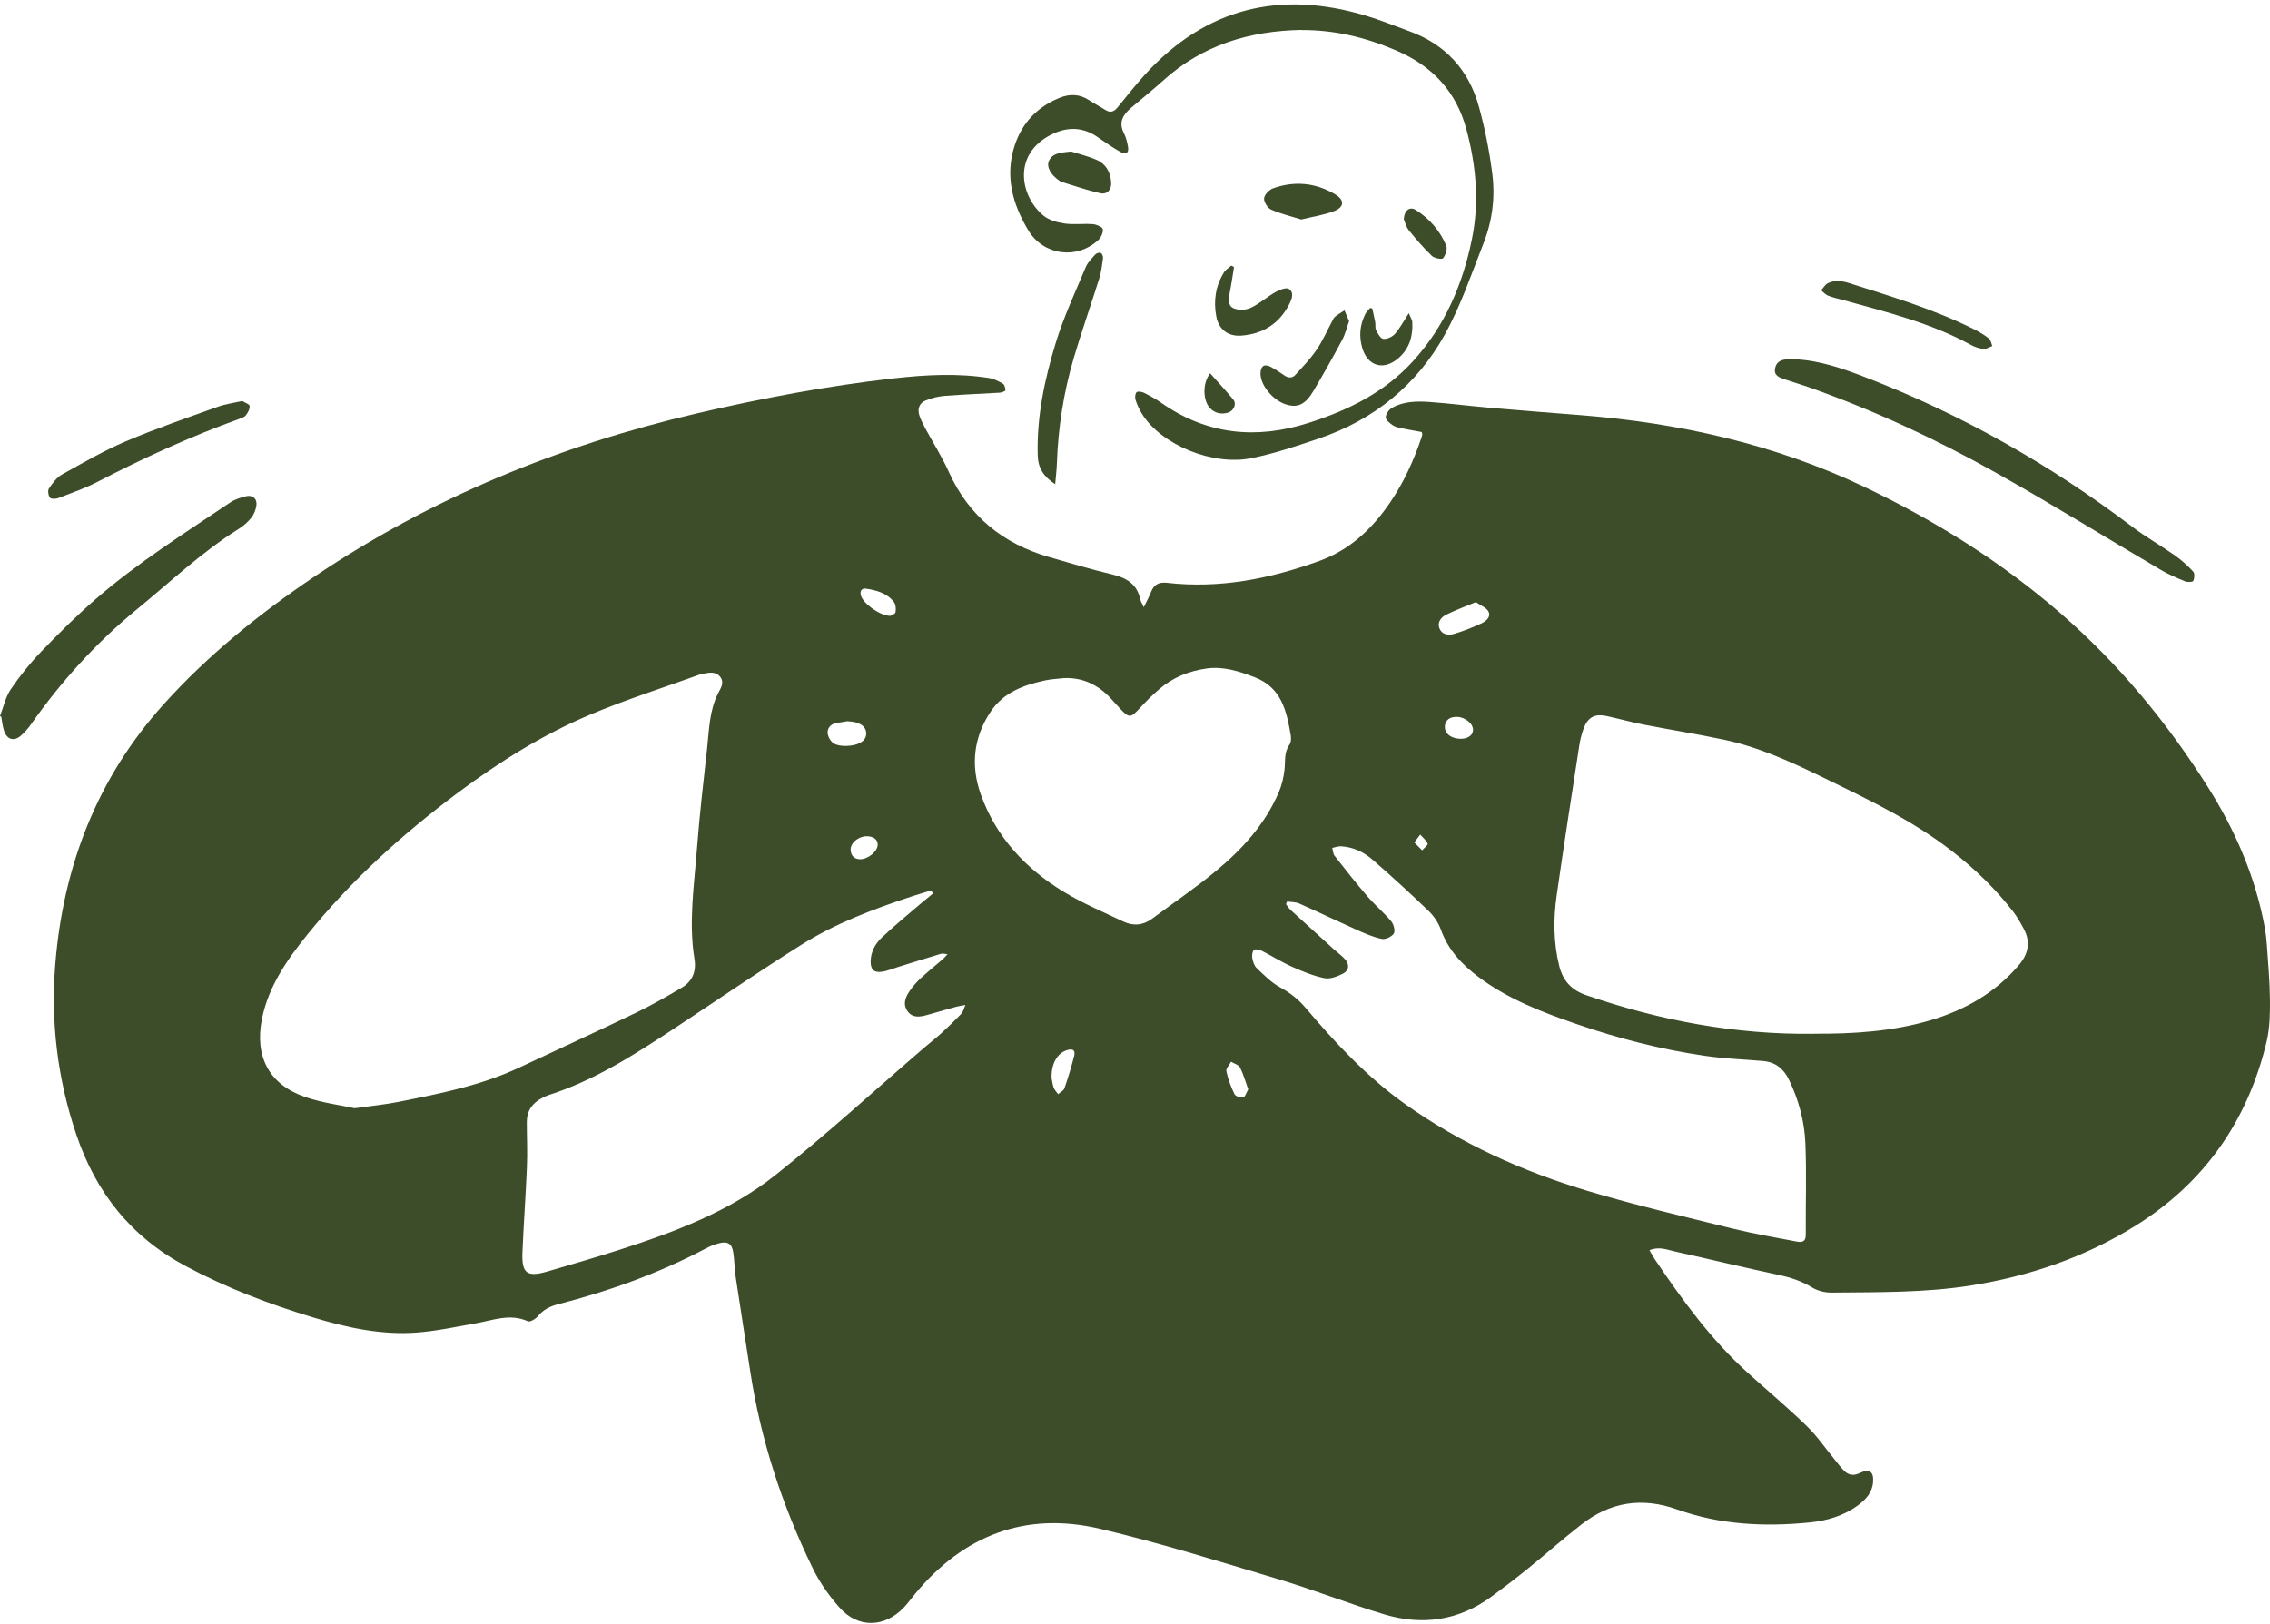 <svg width="327" height="234" viewBox="0 0 327 234" fill="none" xmlns="http://www.w3.org/2000/svg">
<path d="M164.771 87.484C165.217 86.556 165.565 85.922 165.824 85.262C166.244 84.191 166.976 83.851 168.1 83.976C175.706 84.851 183.008 83.387 190.105 80.807C194.434 79.236 197.657 76.201 200.228 72.434C202.183 69.568 203.611 66.444 204.727 63.168C204.789 62.989 204.852 62.82 204.879 62.641C204.897 62.543 204.843 62.427 204.807 62.248C203.888 62.079 202.942 61.927 202.013 61.731C201.549 61.633 201.031 61.543 200.647 61.284C200.219 60.999 199.621 60.526 199.621 60.133C199.621 59.669 200.076 59.017 200.514 58.767C202.192 57.821 204.075 57.785 205.923 57.919C208.807 58.124 211.672 58.499 214.546 58.749C218.938 59.133 223.339 59.472 227.731 59.82C241.916 60.945 255.619 63.989 268.536 70.14C278.73 74.996 288.237 80.914 296.78 88.324C305.162 95.599 312.17 104.079 318.07 113.426C321.971 119.612 324.899 126.316 326.238 133.591C326.399 134.466 326.497 135.35 326.56 136.234C326.738 138.849 326.979 141.474 326.997 144.089C327.015 146.062 326.979 148.106 326.533 150.017C323.819 161.47 317.553 170.468 307.492 176.699C300.279 181.162 292.415 183.858 284.05 185.206C277.346 186.286 270.598 186.179 263.858 186.25C262.903 186.259 261.823 186 261.019 185.501C259.528 184.59 257.975 184.081 256.279 183.715C251.253 182.644 246.254 181.43 241.229 180.314C240.104 180.064 238.97 179.573 237.613 180.144C237.908 180.644 238.131 181.091 238.408 181.492C242.371 187.375 246.54 193.097 251.843 197.873C254.654 200.408 257.556 202.836 260.26 205.47C261.769 206.925 262.965 208.701 264.304 210.326C264.751 210.87 265.161 211.442 265.661 211.933C266.304 212.567 267.027 212.674 267.893 212.254C269.303 211.576 269.946 212.031 269.821 213.575C269.705 215.066 268.768 216.075 267.643 216.905C265.581 218.423 263.18 219.119 260.698 219.369C254.226 220.02 247.781 219.708 241.612 217.503C236.524 215.682 231.98 216.414 227.803 219.663C225.196 221.69 222.732 223.886 220.17 225.957C218.439 227.358 216.68 228.706 214.886 230.027C210.154 233.518 204.897 234.268 199.371 232.598C194.274 231.063 189.301 229.081 184.204 227.555C175.661 224.993 167.127 222.324 158.451 220.279C147.756 217.762 138.821 221.19 131.822 229.652C131.277 230.313 130.786 231.009 130.197 231.625C127.412 234.544 123.6 234.642 120.931 231.625C119.423 229.929 118.066 227.992 117.075 225.957C112.674 216.923 109.567 207.452 108.059 197.489C107.38 192.99 106.648 188.5 105.979 184.001C105.8 182.831 105.809 181.635 105.631 180.475C105.434 179.198 104.854 178.832 103.595 179.136C102.953 179.296 102.328 179.546 101.739 179.859C94.954 183.447 87.795 186.027 80.386 187.929C79.252 188.223 78.261 188.696 77.485 189.652C77.163 190.044 76.36 190.526 76.047 190.383C73.468 189.214 71.022 190.241 68.531 190.678C65.692 191.178 62.854 191.803 59.988 192.008C54.9 192.383 49.963 191.294 45.116 189.83C38.796 187.92 32.654 185.581 26.798 182.456C18.916 178.261 13.837 171.887 10.998 163.487C8.293 155.498 7.293 147.303 7.963 138.965C9.097 124.834 13.988 112.122 23.558 101.5C29.932 94.412 37.323 88.466 45.223 83.128C62.113 71.729 80.618 64.177 100.4 59.562C109.782 57.374 119.235 55.589 128.814 54.509C133.348 54 137.91 53.75 142.445 54.464C143.15 54.571 143.837 54.92 144.462 55.286C144.703 55.419 144.837 55.91 144.828 56.232C144.828 56.357 144.311 56.562 144.016 56.58C141.391 56.741 138.758 56.83 136.134 57.035C135.196 57.107 134.232 57.339 133.357 57.696C132.411 58.08 132.117 58.937 132.456 59.919C132.661 60.508 132.947 61.079 133.241 61.633C134.384 63.748 135.687 65.792 136.669 67.979C139.553 74.353 144.435 78.317 151.068 80.245C154.094 81.12 157.103 82.03 160.164 82.753C162.253 83.253 163.807 84.137 164.262 86.386C164.315 86.627 164.467 86.851 164.744 87.458L164.771 87.484ZM51.088 159.684C53.534 159.336 55.453 159.158 57.337 158.783C63.291 157.595 69.254 156.435 74.816 153.819C80.413 151.186 86.037 148.615 91.607 145.928C93.874 144.839 96.061 143.589 98.222 142.304C99.73 141.411 100.328 139.983 100.043 138.215C99.168 132.841 100.007 127.503 100.409 122.165C100.775 117.371 101.337 112.587 101.864 107.811C102.158 105.097 102.185 102.33 103.488 99.812C103.854 99.116 104.372 98.322 103.747 97.527C103.087 96.697 102.158 96.911 101.274 97.081C101.132 97.108 100.98 97.125 100.837 97.179C95.543 99.098 90.17 100.794 84.992 102.981C78.181 105.856 71.932 109.775 65.987 114.202C57.926 120.219 50.517 126.905 44.206 134.752C41.313 138.349 38.698 142.107 37.743 146.767C36.636 152.213 38.751 156.283 43.991 158.077C46.41 158.908 49.008 159.229 51.07 159.684H51.088ZM261.305 148.945C266.982 148.981 272.633 148.624 278.123 146.999C283.095 145.517 287.443 143.036 290.844 139.037C292.218 137.421 292.54 135.698 291.522 133.814C291.067 132.966 290.594 132.118 290.005 131.36C287.478 128.083 284.523 125.236 281.265 122.692C275.552 118.228 269.044 115.157 262.581 112.006C257.984 109.757 253.324 107.632 248.29 106.57C244.487 105.767 240.648 105.159 236.837 104.419C235.06 104.07 233.311 103.588 231.543 103.196C229.722 102.785 228.722 103.312 228.088 105.07C227.812 105.829 227.624 106.632 227.499 107.436C226.392 114.64 225.267 121.835 224.241 129.048C223.759 132.431 223.777 135.832 224.616 139.197C225.151 141.34 226.392 142.661 228.472 143.384C239.104 147.053 250.004 149.097 261.287 148.954L261.305 148.945ZM185.409 129.905L185.249 130.279C185.472 130.565 185.659 130.878 185.918 131.119C187.962 132.993 190.016 134.859 192.078 136.725C192.622 137.224 193.238 137.653 193.738 138.198C194.408 138.93 194.363 139.813 193.497 140.269C192.685 140.688 191.631 141.108 190.81 140.947C189.203 140.626 187.641 139.974 186.132 139.304C184.615 138.626 183.196 137.724 181.714 136.975C181.392 136.814 180.741 136.716 180.616 136.876C180.384 137.171 180.321 137.707 180.401 138.099C180.491 138.59 180.687 139.162 181.026 139.492C182.062 140.474 183.088 141.536 184.32 142.215C185.749 143 186.963 143.911 188.016 145.151C192.346 150.249 196.871 155.141 202.352 159.042C210.44 164.799 219.385 168.807 228.838 171.637C235.712 173.69 242.71 175.324 249.682 177.047C252.699 177.788 255.77 178.306 258.814 178.895C259.555 179.038 260.135 178.948 260.127 177.94C260.1 173.539 260.252 169.129 260.073 164.728C259.939 161.541 259.1 158.443 257.69 155.542C256.94 153.998 255.752 153.034 254.003 152.882C251.2 152.641 248.37 152.543 245.594 152.132C239.274 151.213 233.105 149.624 227.08 147.544C222.17 145.848 217.323 143.991 213.1 140.858C210.645 139.037 208.619 136.903 207.557 133.939C207.209 132.966 206.557 131.993 205.807 131.27C203.192 128.753 200.514 126.298 197.773 123.915C196.479 122.781 194.925 122.022 193.149 121.942C192.738 121.924 192.328 122.094 191.917 122.174C192.015 122.549 192.024 123.004 192.238 123.29C193.783 125.272 195.336 127.244 196.979 129.155C198.068 130.413 199.353 131.493 200.424 132.77C200.772 133.19 201.013 134.136 200.781 134.511C200.487 134.975 199.576 135.403 199.05 135.287C197.809 135.029 196.604 134.502 195.434 133.975C192.667 132.734 189.935 131.422 187.168 130.19C186.641 129.958 185.999 129.985 185.409 129.896V129.905ZM134.384 128.753C134.312 128.601 134.232 128.449 134.161 128.298C133.268 128.566 132.366 128.824 131.474 129.119C125.903 130.958 120.405 133.011 115.423 136.144C109.184 140.072 103.104 144.25 96.945 148.312C91.276 152.043 85.563 155.703 79.02 157.792C78.708 157.89 78.404 158.051 78.109 158.202C76.699 158.917 75.896 160.041 75.887 161.648C75.887 163.8 75.994 165.951 75.905 168.093C75.744 172.2 75.431 176.306 75.262 180.412C75.128 183.492 75.913 184.072 78.886 183.197C82.296 182.198 85.715 181.216 89.098 180.127C97.141 177.547 105.086 174.574 111.746 169.281C119.074 163.451 126.002 157.104 133.098 150.99C133.938 150.267 134.821 149.588 135.643 148.838C136.625 147.946 137.571 147.017 138.49 146.062C138.731 145.812 138.812 145.393 139.07 144.803C138.437 144.928 138.089 144.964 137.749 145.062C136.321 145.455 134.902 145.875 133.482 146.267C132.483 146.544 131.438 146.687 130.742 145.714C129.992 144.669 130.447 143.643 131.081 142.732C131.518 142.099 132.045 141.5 132.607 140.974C133.643 140.019 134.741 139.135 135.803 138.215C136.009 138.037 136.178 137.832 136.5 137.483C136.035 137.448 135.768 137.358 135.544 137.43C133.491 138.046 131.456 138.688 129.403 139.322C128.599 139.572 127.796 139.929 126.975 140.027C125.859 140.161 125.413 139.653 125.421 138.537C125.439 137.153 126.073 136.002 127.019 135.1C128.599 133.6 130.287 132.208 131.947 130.779C132.75 130.092 133.572 129.431 134.384 128.753ZM153.273 97.706C152.354 97.813 151.425 97.849 150.524 98.045C147.462 98.714 144.587 99.741 142.73 102.508C140.204 106.266 139.811 110.364 141.302 114.515C143.489 120.603 147.721 125.138 153.175 128.467C155.906 130.137 158.906 131.395 161.807 132.779C163.244 133.466 164.681 133.341 166.003 132.35C169.029 130.092 172.171 127.967 175.081 125.566C178.911 122.406 182.24 118.773 184.222 114.131C184.651 113.131 184.91 112.015 185.034 110.926C185.177 109.694 184.945 108.427 185.749 107.302C185.981 106.981 186.008 106.427 185.945 106.008C185.347 102.508 184.651 99.089 180.741 97.581C178.5 96.724 176.242 95.983 173.831 96.322C171.296 96.67 168.948 97.607 166.985 99.303C165.976 100.169 165.03 101.116 164.137 102.089C162.869 103.463 162.655 103.49 161.352 102.107C160.896 101.616 160.459 101.116 160.004 100.625C158.183 98.679 156.005 97.599 153.273 97.706ZM212.6 86.761C211.047 87.404 209.637 87.913 208.307 88.582C207.619 88.931 207.021 89.627 207.343 90.502C207.682 91.439 208.628 91.573 209.405 91.35C210.77 90.957 212.109 90.421 213.404 89.823C214.055 89.52 214.823 88.904 214.413 88.109C214.118 87.547 213.297 87.252 212.609 86.761H212.6ZM122.11 103.91C121.565 103.999 121.021 104.097 120.476 104.186C119.637 104.32 119.164 104.945 119.226 105.65C119.28 106.204 119.717 106.945 120.199 107.177C120.842 107.489 121.699 107.525 122.44 107.445C124.047 107.275 124.841 106.561 124.779 105.588C124.707 104.57 123.734 103.981 122.11 103.928V103.91ZM151.47 155.248C151.532 155.56 151.595 156.149 151.782 156.703C151.898 157.051 152.202 157.345 152.425 157.658C152.737 157.39 153.21 157.167 153.327 156.828C153.853 155.301 154.335 153.748 154.728 152.177C154.951 151.311 154.55 151.043 153.657 151.329C152.327 151.757 151.452 153.212 151.479 155.239L151.47 155.248ZM128.251 88.743C128.367 88.672 128.939 88.502 129.001 88.225C129.099 87.743 129.037 87.074 128.751 86.717C127.76 85.458 126.278 85.047 124.77 84.824C124.118 84.726 123.832 85.163 124.02 85.815C124.35 86.958 126.716 88.716 128.251 88.743ZM179.803 156.944C179.411 155.864 179.125 154.792 178.634 153.828C178.429 153.427 177.786 153.257 177.34 152.98C177.099 153.444 176.572 153.962 176.661 154.355C176.902 155.489 177.313 156.596 177.822 157.64C177.973 157.961 178.696 158.202 179.089 158.131C179.366 158.077 179.536 157.435 179.821 156.944H179.803ZM209.931 103.303C208.86 103.249 208.199 103.749 208.137 104.642C208.075 105.633 208.914 106.356 210.217 106.445C211.297 106.516 212.118 106.034 212.19 105.276C212.279 104.338 211.163 103.365 209.931 103.294V103.303ZM123.904 123.808C125.082 123.79 126.421 122.674 126.439 121.71C126.448 120.942 125.778 120.46 124.779 120.496C123.574 120.54 122.458 121.522 122.538 122.513C122.609 123.317 123.056 123.79 123.913 123.808H123.904ZM203.736 121.388C204.174 121.835 204.522 122.174 204.861 122.522C205.147 122.192 205.745 121.737 205.664 121.567C205.45 121.067 204.959 120.683 204.584 120.255C204.343 120.567 204.111 120.888 203.736 121.388Z" fill="#3D4C29"/>
<path d="M187.488 4.313C180.025 4.456 173.258 6.464 167.599 11.57C166.081 12.936 164.492 14.213 162.939 15.534C161.778 16.525 161.091 17.614 161.903 19.194C162.207 19.774 162.359 20.452 162.484 21.095C162.662 21.988 162.234 22.354 161.448 21.916C160.323 21.292 159.252 20.551 158.19 19.801C156.03 18.283 153.78 18.221 151.468 19.381C145.764 22.238 146.987 28.308 150.29 31.049C151.084 31.709 152.271 32.048 153.325 32.2C154.673 32.397 156.065 32.191 157.431 32.298C157.949 32.334 158.806 32.7 158.859 33.012C158.94 33.503 158.601 34.235 158.19 34.61C155.065 37.458 150.299 36.788 148.12 33.173C145.844 29.388 144.737 25.344 146.165 20.97C147.237 17.685 149.451 15.382 152.655 14.088C154.11 13.498 155.548 13.543 156.904 14.445C157.645 14.936 158.44 15.337 159.19 15.819C159.922 16.293 160.457 16.132 160.993 15.471C162.296 13.856 163.591 12.231 164.983 10.695C173.749 1.117 184.417 -1.436 196.718 2.251C198.842 2.885 200.905 3.733 202.993 4.491C208.189 6.375 211.554 10.044 213.018 15.293C213.911 18.489 214.554 21.774 214.973 25.068C215.402 28.442 214.973 31.825 213.723 35.012C211.974 39.449 210.438 44.028 208.144 48.179C204.091 55.517 197.852 60.543 189.862 63.23C186.711 64.292 183.533 65.363 180.284 66.015C174.624 67.157 167.251 64.051 164.51 59.641C164.126 59.016 163.805 58.329 163.582 57.633C163.475 57.293 163.51 56.74 163.724 56.517C163.885 56.347 164.483 56.436 164.796 56.597C165.653 57.026 166.51 57.499 167.295 58.052C173.865 62.64 180.953 63.346 188.478 60.944C194.174 59.132 199.423 56.561 203.52 52.071C208.091 47.063 210.679 41.073 212.027 34.494C213.125 29.156 212.643 23.889 211.251 18.676C209.787 13.195 206.341 9.517 201.172 7.294C196.789 5.402 192.263 4.304 187.47 4.331L187.488 4.313Z" fill="#3D4C29"/>
<path d="M258.602 51.768C262.208 51.937 265.564 53.142 268.876 54.419C282.65 59.748 295.371 66.97 307.136 75.888C309.109 77.387 311.287 78.61 313.314 80.039C314.26 80.708 315.144 81.503 315.929 82.36C316.17 82.618 316.126 83.306 315.956 83.69C315.876 83.868 315.126 83.913 314.778 83.77C313.582 83.279 312.385 82.77 311.278 82.119C303.325 77.441 295.478 72.576 287.435 68.068C278.901 63.283 270.028 59.159 260.789 55.874C259.566 55.437 258.325 55.079 257.093 54.66C256.352 54.401 255.522 54.142 255.7 53.107C255.861 52.134 256.584 51.803 257.486 51.776C257.852 51.768 258.227 51.776 258.602 51.776V51.768Z" fill="#3D4C29"/>
<path d="M0 103.182C0.5 101.888 0.786 100.46 1.544 99.335C2.839 97.416 4.312 95.577 5.927 93.898C8.445 91.283 11.025 88.721 13.765 86.338C19.8 81.097 26.557 76.857 33.163 72.403C33.815 71.957 34.636 71.707 35.413 71.51C36.377 71.269 37.064 71.84 36.939 72.813C36.859 73.438 36.591 74.117 36.198 74.608C35.698 75.233 35.056 75.786 34.377 76.215C29.101 79.517 24.602 83.793 19.817 87.712C13.899 92.559 8.811 98.174 4.428 104.423C4.044 104.968 3.589 105.468 3.107 105.914C2.098 106.86 1.062 106.637 0.598 105.343C0.366 104.691 0.321 103.977 0.187 103.289C0.125 103.254 0.062 103.209 0 103.173L0 103.182Z" fill="#3D4C29"/>
<path d="M152.014 69.773C150.354 68.711 149.541 67.435 149.488 65.649C149.327 60.061 150.478 54.669 152.085 49.394C153.228 45.662 154.897 42.092 156.406 38.485C156.692 37.798 157.29 37.218 157.798 36.646C157.959 36.468 158.388 36.352 158.566 36.441C158.763 36.539 158.923 36.941 158.896 37.182C158.763 38.164 158.646 39.172 158.352 40.119C157.147 43.966 155.799 47.769 154.665 51.625C153.21 56.571 152.425 61.65 152.246 66.81C152.219 67.729 152.094 68.64 152.005 69.773H152.014Z" fill="#3D4C29"/>
<path d="M34.883 57.775C35.266 58.016 35.918 58.213 35.954 58.489C36.016 58.909 35.713 59.445 35.427 59.828C35.231 60.096 34.811 60.23 34.472 60.355C27.429 62.899 20.635 66.006 13.994 69.452C12.2 70.38 10.254 71.049 8.361 71.781C8.004 71.915 7.317 71.906 7.174 71.692C6.951 71.362 6.852 70.666 7.058 70.371C7.567 69.621 8.156 68.809 8.914 68.38C11.941 66.693 14.967 64.935 18.154 63.578C22.474 61.739 26.929 60.212 31.338 58.623C32.437 58.222 33.624 58.07 34.883 57.775Z" fill="#3D4C29"/>
<path d="M264.624 40.416C265.213 40.532 265.695 40.577 266.15 40.719C272.319 42.683 278.523 44.522 284.343 47.432C285.102 47.807 285.843 48.254 286.504 48.772C286.78 48.995 286.843 49.486 286.994 49.861C286.566 50.012 286.129 50.316 285.718 50.271C285.111 50.218 284.468 50.003 283.933 49.709C278.139 46.513 271.765 44.969 265.463 43.219C264.749 43.023 264.017 42.871 263.339 42.603C262.964 42.451 262.678 42.103 262.348 41.835C262.642 41.496 262.883 41.05 263.258 40.836C263.687 40.586 264.222 40.532 264.633 40.416H264.624Z" fill="#3D4C29"/>
<path d="M194.345 46.263C194.005 47.2 193.791 48.147 193.345 48.977C192.015 51.459 190.64 53.913 189.203 56.333C188.051 58.279 186.953 58.787 185.32 58.296C183.365 57.716 181.526 55.475 181.579 53.753C181.615 52.699 182.177 52.369 183.124 52.896C183.766 53.253 184.391 53.663 184.998 54.083C185.57 54.485 186.159 54.502 186.605 54.011C187.667 52.851 188.774 51.691 189.658 50.396C190.533 49.12 191.158 47.673 191.89 46.299C192.015 46.067 192.113 45.799 192.3 45.647C192.729 45.308 193.211 45.022 193.675 44.719C193.88 45.201 194.086 45.683 194.327 46.245L194.345 46.263Z" fill="#3D4C29"/>
<path d="M177.759 38.491C177.562 39.696 177.393 40.919 177.152 42.115C176.973 42.99 176.83 44.025 177.678 44.409C178.375 44.722 179.464 44.686 180.169 44.356C181.428 43.775 182.49 42.785 183.713 42.097C184.293 41.767 185.257 41.374 185.659 41.624C186.453 42.124 186.105 43.079 185.721 43.829C184.284 46.641 181.927 48.114 178.83 48.355C176.937 48.507 175.572 47.489 175.215 45.623C174.786 43.383 175.09 41.196 176.33 39.223C176.571 38.839 177.018 38.589 177.366 38.268C177.5 38.339 177.634 38.41 177.768 38.482L177.759 38.491Z" fill="#3D4C29"/>
<path d="M187.436 31.619C185.989 31.164 184.49 30.816 183.106 30.2C182.597 29.977 182.044 29.084 182.097 28.566C182.151 28.031 182.847 27.326 183.41 27.129C186.507 26.031 189.542 26.326 192.372 28.022C193.711 28.825 193.658 29.852 192.176 30.423C190.721 30.986 189.132 31.209 187.436 31.628V31.619Z" fill="#3D4C29"/>
<path d="M154.316 21.835C155.28 22.148 156.691 22.478 157.994 23.049C159.315 23.62 159.958 24.808 160.065 26.236C160.145 27.325 159.52 28.066 158.476 27.834C156.583 27.414 154.736 26.763 152.87 26.2C152.772 26.174 152.682 26.084 152.584 26.022C151.361 25.183 150.71 24.031 151.102 23.183C151.638 22.032 152.781 21.996 154.316 21.826V21.835Z" fill="#3D4C29"/>
<path d="M197.672 44.429C197.815 45.081 197.975 45.733 198.1 46.393C198.172 46.795 198.064 47.259 198.234 47.59C198.484 48.072 198.877 48.795 199.27 48.83C199.814 48.884 200.564 48.536 200.939 48.116C201.653 47.304 202.162 46.322 202.947 45.117C203.206 45.777 203.429 46.081 203.447 46.402C203.554 48.411 203.046 50.214 201.466 51.589C199.35 53.437 197.02 52.803 196.234 50.125C195.752 48.482 195.886 46.831 196.663 45.277C196.824 44.947 197.127 44.679 197.359 44.385C197.466 44.403 197.573 44.411 197.681 44.429H197.672Z" fill="#3D4C29"/>
<path d="M202.223 31.587C202.294 30.266 203.106 29.73 203.937 30.248C205.918 31.497 207.427 33.229 208.329 35.381C208.534 35.872 208.239 36.746 207.873 37.211C207.722 37.407 206.624 37.211 206.266 36.871C205.079 35.729 203.981 34.47 202.946 33.176C202.535 32.658 202.374 31.926 202.223 31.587Z" fill="#3D4C29"/>
<path d="M174.329 53.797C175.48 55.091 176.605 56.305 177.658 57.573C178.176 58.198 177.721 59.242 176.837 59.474C175.882 59.724 174.998 59.546 174.293 58.796C173.239 57.671 173.231 55.118 174.329 53.797Z" fill="#3D4C29"/>
</svg>
